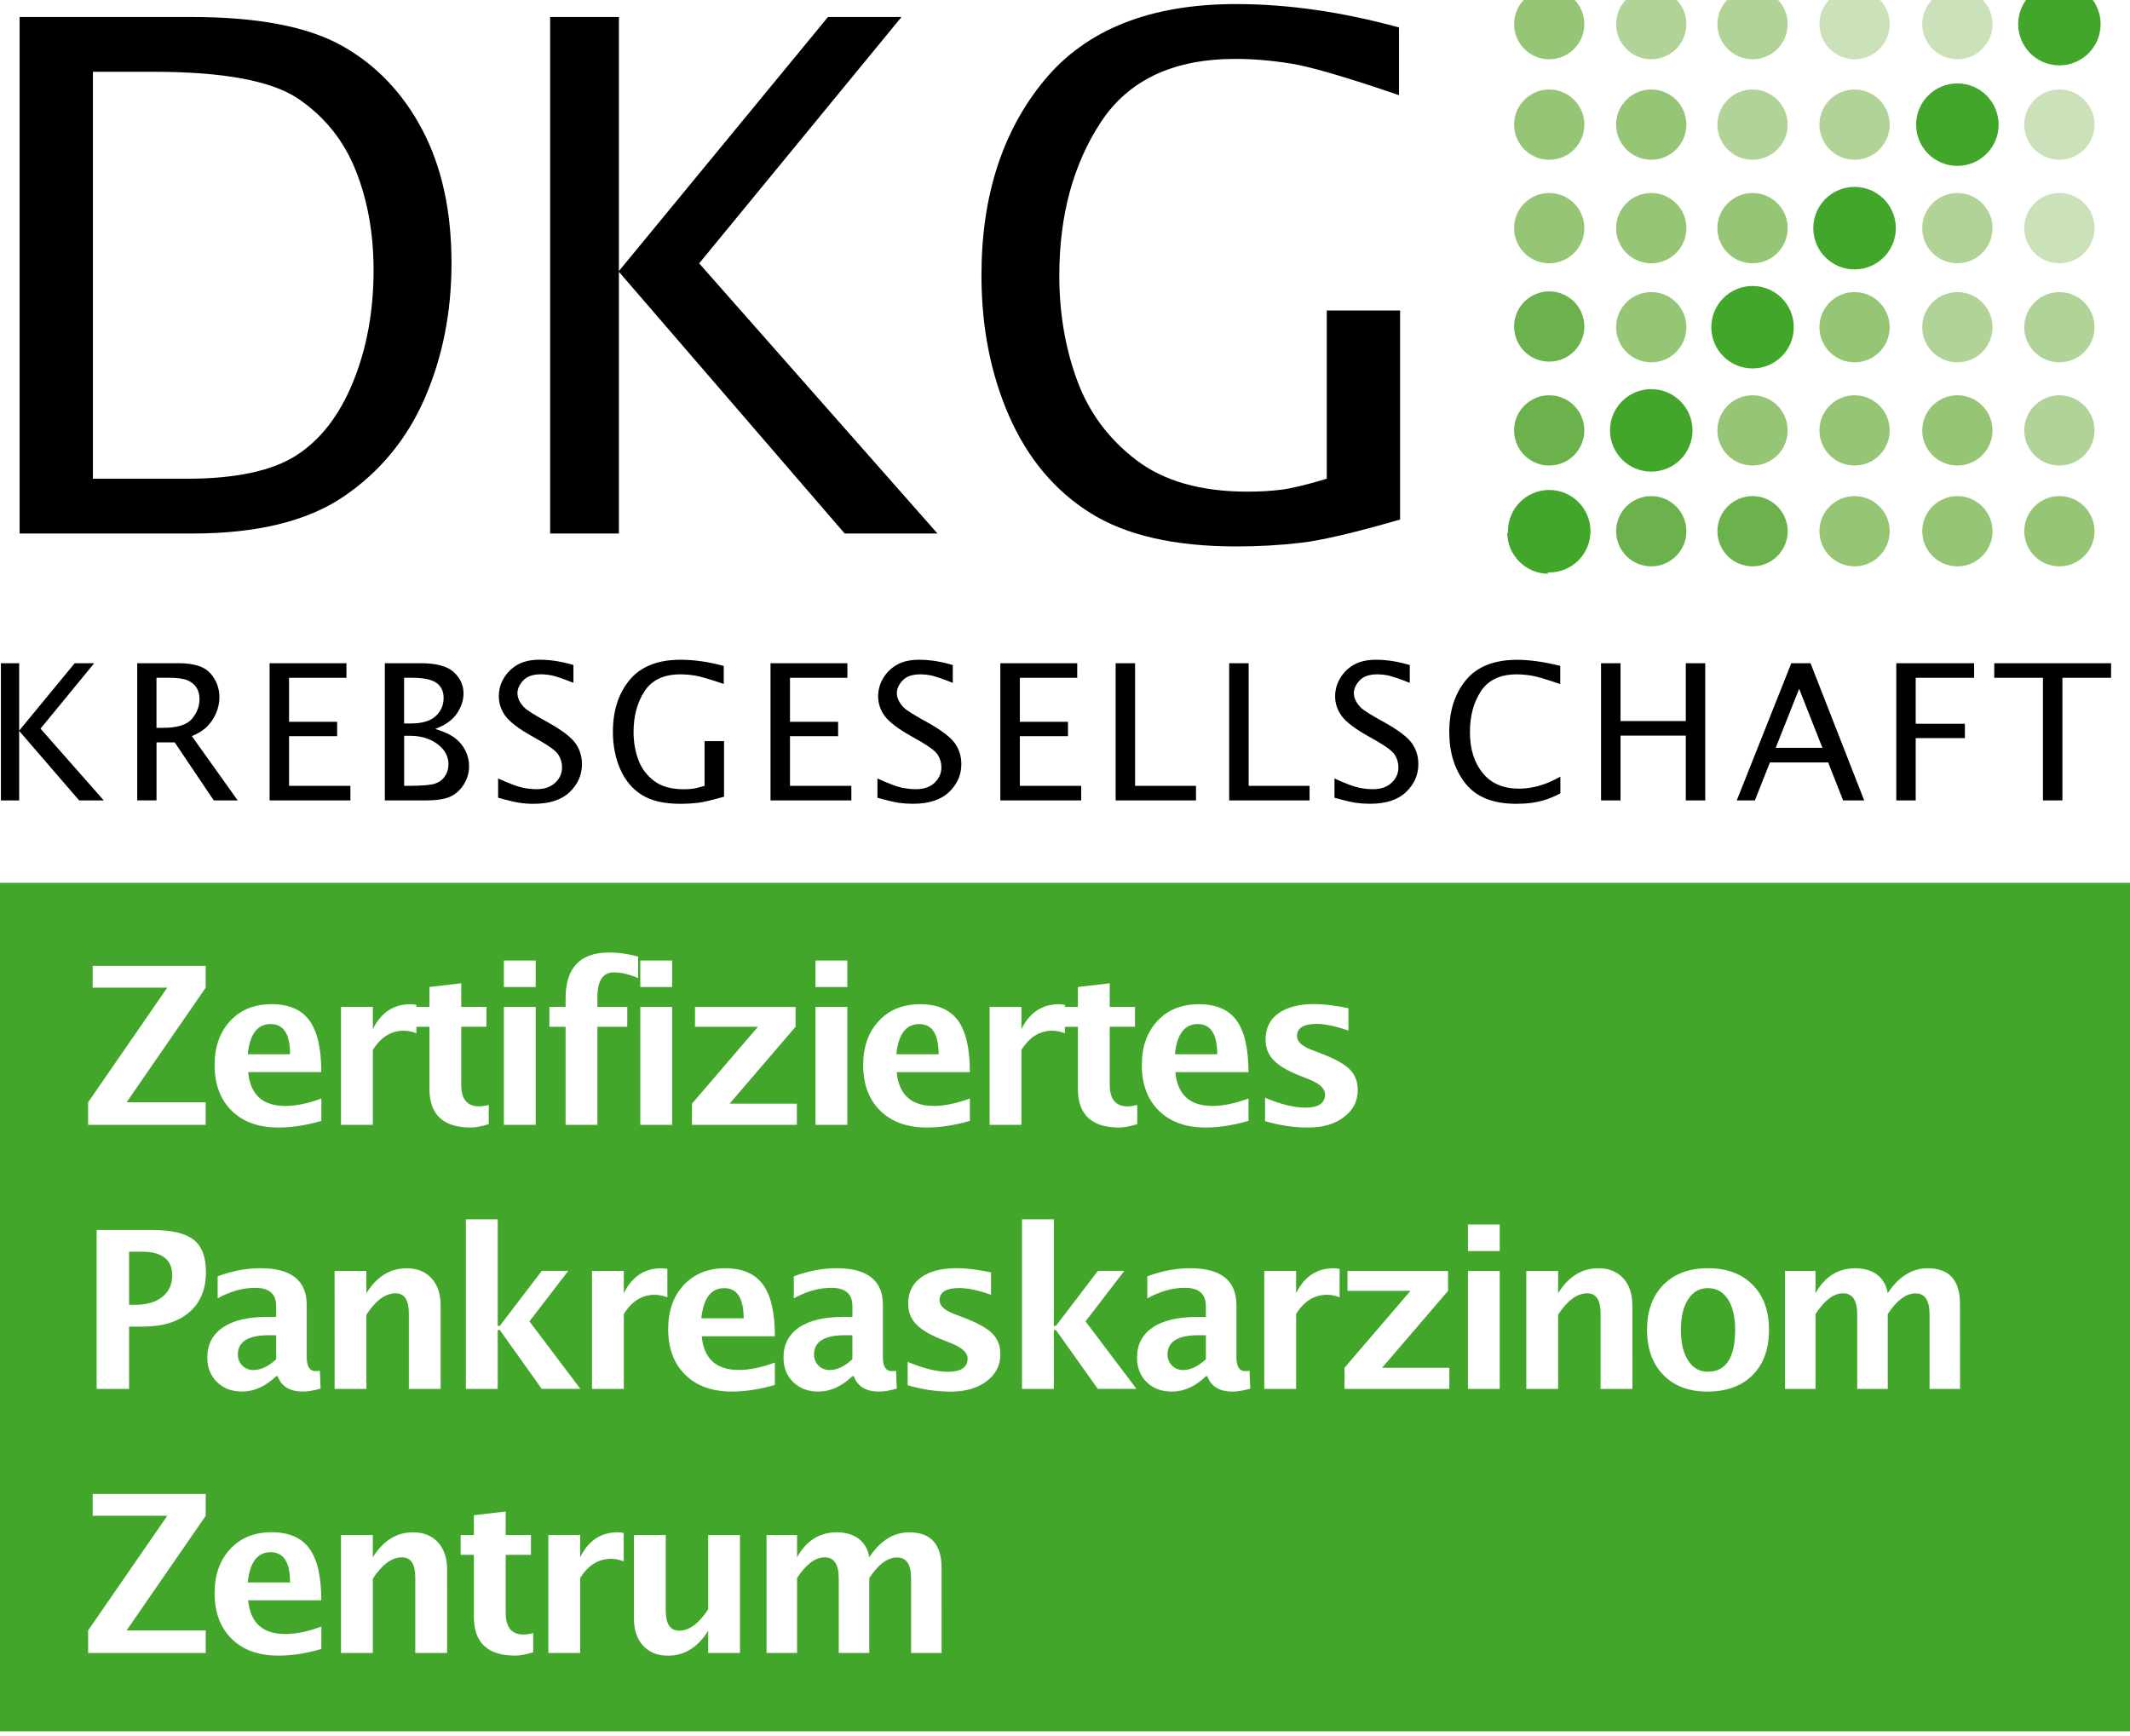 <?xml version="1.0" encoding="utf-8"?>
<!-- Generator: Adobe Illustrator 15.1.0, SVG Export Plug-In . SVG Version: 6.00 Build 0)  -->
<!DOCTYPE svg PUBLIC "-//W3C//DTD SVG 1.1//EN" "http://www.w3.org/Graphics/SVG/1.1/DTD/svg11.dtd">
<svg xmlns="http://www.w3.org/2000/svg" version="1.1" width="200" height="163"><svg xmlns:xlink="http://www.w3.org/1999/xlink" version="1.1" id="Ebene_2" x="0" y="0" width="200" height="163" viewBox="-9.525 -12.197 123.268 99.994" enable-background="new -9.525 -12.197 123.268 99.994" xml:space="preserve">
<path d="M78.057-11.055"/>
<path d="M78.057-5.218"/>
<path d="M78.057,0.791"/>
<path d="M109.711,20.427"/>
<path d="M103.789,20.427"/>
<path d="M97.823,20.427"/>
<path d="M78.057,12.533"/>
<path d="M78.057,6.503"/>
<path d="M91.899,20.427"/>
<path d="M86.02,20.427"/>
<path fill="#42A62A" d="M80.098,20.782c-1.322,0-2.395-1.071-2.395-2.394"/>
<path d="M10.365,16.309c2.099-1.427,3.664-3.327,4.694-5.697c1.029-2.371,1.545-4.976,1.545-7.819c0-3.002-0.563-5.572-1.687-7.707  c-1.124-2.135-2.675-3.759-4.652-4.869c-1.979-1.109-4.886-1.666-8.721-1.666h-9.934v29.9h9.993  C5.345,18.451,8.266,17.737,10.365,16.309z M-4.147,15.279V-8.277h3.487c4.07,0,6.871,0.523,8.403,1.566  c1.531,1.043,2.64,2.431,3.325,4.162c0.685,1.729,1.027,3.647,1.027,5.748c0,2.383-0.396,4.545-1.19,6.485  c-0.792,1.94-1.891,3.357-3.294,4.252c-1.404,0.896-3.517,1.344-6.339,1.344H-4.147z"/>
<polygon points="26.292,3.299 39.359,18.451 44.729,18.451 30.938,2.813 42.647,-11.449 38.393,-11.449 26.292,3.259   26.292,-11.449 22.312,-11.449 22.312,18.451 26.292,18.451 "/>
<path d="M53.571,17.259c2.052,1.294,4.872,1.94,8.454,1.94c1.295,0,2.543-0.071,3.747-0.213c1.205-0.141,3.115-0.587,5.729-1.344  V5.542h-4.243v9.737c-1.157,0.35-2.039,0.563-2.644,0.637c-0.605,0.074-1.252,0.112-1.939,0.112c-2.703,0-4.855-0.613-6.454-1.838  c-1.603-1.226-2.744-2.772-3.422-4.636c-0.68-1.866-1.02-3.875-1.02-6.03c0-3.476,0.8-6.436,2.401-8.88  c1.604-2.445,4.198-3.666,7.792-3.666c1.01,0,2.083,0.09,3.218,0.271c1.138,0.183,3.221,0.791,6.248,1.828v-3.919  c-3.284-0.901-6.425-1.354-9.428-1.354c-4.966,0-8.664,1.468-11.093,4.405c-2.428,2.936-3.643,6.701-3.643,11.293  c0,3.003,0.535,5.724,1.606,8.163C49.952,14.1,51.514,15.968,53.571,17.259z"/>
<polygon points="-8.416,29.876 -4.945,33.9 -3.52,33.9 -7.181,29.745 -4.073,25.959 -5.202,25.959 -8.416,29.863 -8.416,25.959   -9.473,25.959 -9.473,33.9 -8.416,33.9 "/>
<path d="M2.993,28.819c0.12-0.294,0.18-0.59,0.18-0.892c0-0.513-0.169-0.97-0.509-1.369s-0.955-0.6-1.845-0.6h-2.402v7.941h1.116  V30.54h1.052l2.261,3.359h1.384l-2.652-3.72c0.382-0.156,0.685-0.351,0.907-0.58C2.703,29.373,2.873,29.111,2.993,28.819z   M1.583,29.18c-0.292,0.345-0.854,0.52-1.687,0.52h-0.365V26.8h0.708c0.508,0,0.878,0.052,1.108,0.156s0.401,0.249,0.51,0.431  c0.109,0.185,0.164,0.402,0.164,0.647C2.021,28.452,1.875,28.831,1.583,29.18z"/>
<polygon points="10.525,26.802 10.525,25.959 6.077,25.959 6.077,33.9 10.754,33.9 10.754,33.057 7.203,33.057 7.203,30.181   9.987,30.181 9.987,29.35 7.203,29.35 7.203,26.802 "/>
<path d="M12.746,25.959V33.9h2.356c0.671,0,1.163-0.079,1.477-0.24c0.313-0.158,0.565-0.397,0.756-0.715  c0.191-0.32,0.287-0.662,0.287-1.031c0-0.304-0.07-0.598-0.208-0.883c-0.138-0.287-0.337-0.527-0.594-0.73  c-0.257-0.202-0.644-0.381-1.157-0.539c0.589-0.221,1.008-0.523,1.261-0.904c0.251-0.381,0.377-0.765,0.377-1.149  c0-0.478-0.187-0.887-0.562-1.232c-0.374-0.346-1.013-0.519-1.919-0.519H12.746z M15.79,30.638c0.426,0.322,0.638,0.71,0.638,1.168  c0,0.255-0.067,0.481-0.199,0.686c-0.132,0.202-0.319,0.345-0.562,0.432c-0.242,0.088-0.767,0.132-1.57,0.132h-0.233v-2.897h0.321  C14.83,30.159,15.364,30.319,15.79,30.638z M16.148,27.96c0,0.43-0.154,0.784-0.463,1.064c-0.307,0.283-0.794,0.423-1.458,0.423  h-0.365v-2.646h0.445c0.679,0,1.154,0.099,1.429,0.297C16.01,27.299,16.148,27.584,16.148,27.96z"/>
<path d="M21.357,34.097c0.92,0,1.616-0.228,2.089-0.682c0.472-0.455,0.708-0.99,0.708-1.61c0-0.452-0.125-0.855-0.371-1.208  c-0.25-0.346-0.743-0.729-1.482-1.149l-0.572-0.321c-0.309-0.174-0.552-0.327-0.73-0.454c-0.177-0.125-0.317-0.279-0.423-0.456  c-0.104-0.177-0.156-0.351-0.156-0.523c0-0.25,0.11-0.494,0.332-0.735c0.222-0.24,0.562-0.358,1.023-0.358  c0.219,0,0.44,0.024,0.662,0.071c0.221,0.048,0.629,0.188,1.223,0.421v-1.031c-0.682-0.203-1.331-0.306-1.946-0.306  c-0.509,0-0.933,0.092-1.269,0.279c-0.336,0.187-0.604,0.445-0.804,0.773c-0.199,0.329-0.298,0.682-0.298,1.058  c0,0.417,0.125,0.799,0.376,1.142c0.252,0.343,0.745,0.723,1.477,1.138l0.55,0.314c0.557,0.317,0.906,0.583,1.048,0.801  c0.138,0.222,0.208,0.464,0.208,0.723c0,0.349-0.131,0.646-0.396,0.894c-0.264,0.249-0.625,0.372-1.082,0.372  c-0.252,0-0.525-0.03-0.82-0.09c-0.294-0.062-0.761-0.239-1.402-0.532v1.116c0.557,0.158,0.968,0.255,1.233,0.292  C20.796,34.08,21.073,34.097,21.357,34.097z"/>
<path d="M29.848,26.603c0.267,0,0.553,0.024,0.855,0.071c0.302,0.049,0.854,0.209,1.658,0.486v-1.042  c-0.873-0.24-1.706-0.36-2.503-0.36c-1.318,0-2.3,0.391-2.946,1.17c-0.645,0.779-0.967,1.778-0.967,3  c0,0.796,0.143,1.521,0.427,2.167c0.285,0.647,0.699,1.144,1.245,1.486c0.545,0.345,1.293,0.516,2.245,0.516  c0.344,0,0.675-0.019,0.995-0.056c0.32-0.039,0.827-0.158,1.521-0.358V30.47H31.25v2.586c-0.306,0.092-0.54,0.15-0.701,0.169  c-0.161,0.021-0.332,0.029-0.514,0.029c-0.718,0-1.29-0.162-1.716-0.488c-0.424-0.325-0.727-0.735-0.907-1.231  c-0.181-0.494-0.271-1.028-0.271-1.602c0-0.922,0.214-1.708,0.638-2.358C28.206,26.926,28.896,26.603,29.848,26.603z"/>
<polygon points="39.515,26.802 39.515,25.959 35.067,25.959 35.067,33.9 39.745,33.9 39.745,33.057 36.193,33.057 36.193,30.181   38.978,30.181 38.978,29.35 36.193,29.35 36.193,26.802 "/>
<path d="M43.731,26.603c0.219,0,0.439,0.024,0.66,0.071c0.222,0.049,0.63,0.188,1.224,0.421v-1.031  c-0.683-0.203-1.332-0.306-1.946-0.306c-0.51,0-0.934,0.092-1.27,0.279s-0.604,0.445-0.804,0.774c-0.2,0.329-0.3,0.682-0.3,1.057  c0,0.417,0.125,0.799,0.378,1.142c0.252,0.343,0.744,0.723,1.477,1.138l0.55,0.314c0.556,0.316,0.906,0.583,1.048,0.8  c0.137,0.223,0.208,0.464,0.208,0.723c0,0.349-0.133,0.646-0.396,0.894c-0.264,0.249-0.625,0.372-1.082,0.372  c-0.251,0-0.525-0.03-0.82-0.09c-0.295-0.062-0.762-0.239-1.404-0.531v1.115c0.557,0.158,0.969,0.255,1.235,0.293  c0.265,0.037,0.54,0.056,0.823,0.056c0.921,0,1.617-0.228,2.089-0.682c0.473-0.454,0.709-0.989,0.709-1.609  c0-0.454-0.123-0.856-0.372-1.209c-0.247-0.345-0.742-0.728-1.482-1.148l-0.572-0.322c-0.309-0.174-0.552-0.327-0.728-0.453  c-0.177-0.125-0.319-0.279-0.422-0.456c-0.105-0.177-0.158-0.351-0.158-0.523c0-0.25,0.11-0.495,0.332-0.736  C42.93,26.724,43.271,26.603,43.731,26.603z"/>
<polygon points="52.816,26.802 52.816,25.959 48.367,25.959 48.367,33.9 53.046,33.9 53.046,33.057 49.496,33.057 49.496,30.181   52.281,30.181 52.281,29.35 49.496,29.35 49.496,26.802 "/>
<polygon points="55.04,25.959 55.04,33.9 59.69,33.9 59.69,33.057 56.165,33.057 56.165,25.959 "/>
<polygon points="61.611,25.959 61.611,33.9 66.263,33.9 66.263,33.057 62.737,33.057 62.737,25.959 "/>
<path d="M70.177,26.603c0.219,0,0.439,0.024,0.661,0.071c0.222,0.049,0.63,0.188,1.224,0.421v-1.031  c-0.682-0.203-1.331-0.306-1.946-0.306c-0.51,0-0.933,0.092-1.271,0.279c-0.336,0.187-0.603,0.445-0.803,0.774  c-0.198,0.329-0.3,0.682-0.3,1.057c0,0.417,0.125,0.799,0.377,1.142c0.252,0.343,0.745,0.723,1.478,1.138l0.552,0.314  c0.554,0.316,0.905,0.583,1.047,0.8c0.138,0.223,0.209,0.464,0.209,0.723c0,0.349-0.134,0.646-0.398,0.894  c-0.263,0.249-0.625,0.372-1.081,0.372c-0.25,0-0.524-0.03-0.82-0.09c-0.294-0.062-0.763-0.239-1.402-0.531v1.115  c0.555,0.158,0.969,0.255,1.233,0.293c0.265,0.037,0.54,0.056,0.823,0.056c0.921,0,1.617-0.228,2.09-0.682  c0.472-0.454,0.708-0.989,0.708-1.609c0-0.454-0.123-0.856-0.371-1.209c-0.248-0.345-0.741-0.728-1.48-1.148l-0.572-0.322  c-0.31-0.174-0.553-0.327-0.729-0.453c-0.176-0.125-0.315-0.279-0.424-0.456c-0.104-0.177-0.156-0.351-0.156-0.523  c0-0.25,0.112-0.495,0.331-0.736C69.375,26.724,69.718,26.603,70.177,26.603z"/>
<path d="M78.217,34.097c0.322,0,0.621-0.019,0.896-0.056c0.273-0.039,0.54-0.097,0.794-0.177c0.257-0.081,0.548-0.204,0.871-0.373  v-0.966c-0.363,0.198-0.669,0.339-0.917,0.427c-0.245,0.089-0.493,0.154-0.744,0.199c-0.247,0.046-0.497,0.068-0.746,0.068  c-0.902,0-1.6-0.301-2.089-0.904c-0.493-0.603-0.738-1.394-0.738-2.37c0-0.937,0.213-1.729,0.641-2.374  c0.429-0.646,1.118-0.967,2.068-0.967c0.271,0,0.56,0.024,0.862,0.075c0.302,0.049,0.854,0.211,1.655,0.486V26.11  c-0.954-0.232-1.786-0.349-2.495-0.349c-1.328,0-2.317,0.391-2.962,1.174c-0.645,0.78-0.966,1.781-0.966,3  c0,1.196,0.312,2.189,0.931,2.977C75.9,33.702,76.879,34.097,78.217,34.097z"/>
<polygon points="84.257,30.149 88.036,30.149 88.036,33.9 89.162,33.9 89.162,25.959 88.036,25.959 88.036,29.306 84.257,29.306   84.257,25.959 83.131,25.959 83.131,33.9 84.257,33.9 "/>
<path d="M90.986,33.9h1.047l0.872-2.2h3.369l0.867,2.2h1.219l-3.106-7.941h-1.112L90.986,33.9z M95.943,30.858h-2.704l1.357-3.42  L95.943,30.858z"/>
<polygon points="104.721,26.802 104.721,25.959 100.217,25.959 100.217,33.9 101.341,33.9 101.341,30.293 104.188,30.293   104.188,29.463 101.341,29.463 101.341,26.802 "/>
<polygon points="109.831,33.9 109.831,26.802 112.648,26.802 112.648,25.959 105.887,25.959 105.887,26.802 108.705,26.802   108.705,33.9 "/>
<path fill="#42A62A" d="M-1.309,60.023h-0.746v3.072h0.374c0.655,0,1.172-0.153,1.552-0.457c0.379-0.307,0.57-0.716,0.57-1.238  C0.441,60.481-0.142,60.023-1.309,60.023z"/>
<path fill="#42A62A" d="M58.043,65.974c0,0.255,0.086,0.467,0.259,0.641c0.172,0.17,0.386,0.258,0.638,0.258  c0.43,0,0.872-0.209,1.323-0.625v-1.39H59.83C58.64,64.857,58.043,65.229,58.043,65.974z"/>
<path fill="#42A62A" d="M4.24,65.974c0,0.255,0.087,0.467,0.259,0.641c0.171,0.17,0.384,0.258,0.636,0.258  c0.431,0,0.874-0.209,1.325-0.625v-1.39H6.025C4.836,64.857,4.24,65.229,4.24,65.974z"/>
<path fill="#42A62A" d="M32.387,62.132c-0.763,0-1.204,0.583-1.325,1.747h2.45C33.513,62.715,33.136,62.132,32.387,62.132z"/>
<path fill="#42A62A" d="M6.137,46.846c-0.765,0-1.205,0.585-1.325,1.749h2.45C7.264,47.431,6.887,46.846,6.137,46.846z"/>
<path fill="#42A62A" d="M6.137,77.417c-0.765,0-1.205,0.583-1.325,1.75h2.45C7.264,78,6.887,77.417,6.137,77.417z"/>
<path fill="#42A62A" d="M-9.525,38.671v49.114h123.268V38.671H-9.525z M57.458,46.665c0.604-0.646,1.4-0.968,2.393-0.968  c1,0,1.729,0.313,2.188,0.942c0.458,0.633,0.689,1.629,0.689,2.991h-4.233c0.124,1.304,0.84,1.955,2.144,1.955  c0.62,0,1.317-0.145,2.09-0.43v1.294c-0.875,0.255-1.703,0.386-2.487,0.386c-1.141,0-2.04-0.324-2.698-0.972  c-0.66-0.647-0.989-1.528-0.989-2.65C56.555,48.159,56.855,47.309,57.458,46.665z M41.334,46.665c0.603-0.646,1.4-0.968,2.393-0.968  c0.999,0,1.729,0.313,2.188,0.942c0.46,0.633,0.689,1.629,0.689,2.991h-4.234c0.124,1.304,0.84,1.955,2.146,1.955  c0.618,0,1.314-0.145,2.089-0.43v1.294c-0.874,0.255-1.704,0.386-2.488,0.386c-1.139,0-2.04-0.324-2.698-0.972  c-0.66-0.647-0.989-1.528-0.989-2.65C40.431,48.159,40.731,47.309,41.334,46.665z M38.592,62.114c-0.717,0-1.443,0.203-2.177,0.608  v-1.273c0.834-0.312,1.658-0.47,2.475-0.47c1.787,0,2.681,0.709,2.681,2.135v3.022c0,0.535,0.172,0.801,0.516,0.801  c0.063,0,0.144-0.008,0.244-0.023l0.043,1.032c-0.39,0.115-0.734,0.172-1.034,0.172c-0.753,0-1.239-0.298-1.455-0.89h-0.081  c-0.614,0.592-1.271,0.89-1.971,0.89c-0.597,0-1.083-0.183-1.456-0.551c-0.373-0.361-0.559-0.837-0.559-1.418  c0-0.752,0.301-1.335,0.905-1.745c0.603-0.407,1.466-0.609,2.591-0.609h0.492v-0.622C39.807,62.468,39.403,62.114,38.592,62.114z   M37.669,43.166h1.841v1.536h-1.841V43.166z M37.669,45.854h1.841v6.825h-1.841V45.854z M30.521,51.455l3.819-4.452h-3.644v-1.148  h5.821v1.148l-3.818,4.452h3.893v1.224h-6.07V51.455z M32.441,60.981c1,0,1.729,0.313,2.188,0.943  c0.46,0.633,0.691,1.629,0.691,2.993h-4.235c0.124,1.302,0.839,1.952,2.145,1.952c0.618,0,1.314-0.144,2.089-0.43v1.295  c-0.874,0.257-1.704,0.385-2.487,0.385c-1.141,0-2.04-0.323-2.699-0.971c-0.66-0.647-0.989-1.529-0.989-2.648  c0-1.059,0.302-1.909,0.906-2.554C30.656,61.304,31.452,60.981,32.441,60.981z M27.531,43.166h1.841v1.536h-1.841V43.166z   M27.531,45.854h1.841v6.825h-1.841V45.854z M22.268,45.854h0.939v-0.495c0-1.769,0.84-2.655,2.519-2.655  c0.543,0,1.103,0.077,1.679,0.236v1.244c-0.523-0.219-0.99-0.329-1.405-0.329c-0.635,0-0.952,0.479-0.952,1.438v0.56h1.729v1.15  h-1.729v5.677h-1.841v-5.677h-0.939V45.854z M19.636,43.166h1.84v1.536h-1.84V43.166z M19.636,45.854h1.84v6.825h-1.84V45.854z   M10.212,45.854h1.841v1.284c0.477-0.96,1.202-1.441,2.178-1.441c0.116,0,0.23,0.014,0.341,0.036v0.12h0.755V44.7l1.84-0.213v1.366  h1.462v1.148h-1.462v3.35c0,0.841,0.342,1.259,1.026,1.259c0.158,0,0.347-0.026,0.566-0.086v1.119  c-0.439,0.129-0.785,0.192-1.037,0.192c-1.597,0-2.395-0.745-2.395-2.236v-3.595h-0.755v0.372c-0.261-0.097-0.503-0.145-0.728-0.145  c-0.733,0-1.331,0.372-1.792,1.114v4.337h-1.841V45.854z M-4.425,51.374l4.579-6.635h-4.317v-1.263h6.543v1.263l-4.578,6.635h4.578  v1.306h-6.805V51.374z M2.381,75.309l-4.578,6.635h4.578v1.309h-6.805v-1.309l4.58-6.635h-4.318v-1.261H2.38L2.381,75.309  L2.381,75.309z M1.431,63.528c-0.641,0.552-1.537,0.831-2.69,0.831h-0.796v3.605h-1.877v-9.199h3.209  c1.121,0,1.918,0.188,2.398,0.561c0.479,0.372,0.719,1,0.719,1.883C2.392,62.2,2.073,62.975,1.431,63.528z M5.248,62.114  c-0.718,0-1.444,0.203-2.177,0.608v-1.273c0.833-0.312,1.658-0.47,2.475-0.47c1.786,0,2.681,0.709,2.681,2.135v3.022  c0,0.535,0.172,0.801,0.516,0.801c0.063,0,0.144-0.008,0.242-0.023l0.044,1.032c-0.389,0.115-0.733,0.172-1.032,0.172  c-0.754,0-1.24-0.298-1.455-0.89H6.458c-0.613,0.592-1.271,0.89-1.97,0.89c-0.598,0-1.083-0.183-1.456-0.551  c-0.374-0.361-0.56-0.837-0.56-1.418c0-0.752,0.302-1.335,0.905-1.745c0.603-0.407,1.466-0.609,2.591-0.609h0.489v-0.622  C6.461,62.468,6.058,62.114,5.248,62.114z M6.983,82.154c0.618,0,1.314-0.142,2.089-0.43v1.295  c-0.875,0.257-1.704,0.385-2.488,0.385c-1.14,0-2.04-0.321-2.699-0.97c-0.659-0.648-0.989-1.529-0.989-2.648  c0-1.059,0.302-1.91,0.905-2.555c0.602-0.647,1.399-0.969,2.39-0.969c1,0,1.73,0.313,2.188,0.944  c0.462,0.634,0.691,1.629,0.691,2.994H4.836C4.961,81.504,5.678,82.154,6.983,82.154z M6.983,51.586c0.618,0,1.314-0.143,2.089-0.43  v1.297c-0.875,0.254-1.704,0.383-2.488,0.383c-1.14,0-2.04-0.324-2.699-0.971c-0.659-0.648-0.989-1.529-0.989-2.65  c0-1.056,0.302-1.908,0.905-2.552c0.602-0.646,1.399-0.968,2.39-0.968c1,0,1.73,0.312,2.188,0.942  c0.462,0.633,0.691,1.629,0.691,2.991H4.836C4.961,50.935,5.678,51.586,6.983,51.586z M9.838,61.137h1.84v1.288  c0.602-0.962,1.377-1.443,2.328-1.443c0.608,0,1.089,0.194,1.442,0.579c0.353,0.385,0.528,0.911,0.528,1.577v4.827h-1.84v-4.371  c0-0.774-0.257-1.162-0.771-1.162c-0.583,0-1.146,0.409-1.685,1.236v4.297h-1.84L9.838,61.137L9.838,61.137z M16.35,83.249h-1.842  v-4.371c0-0.776-0.257-1.164-0.771-1.164c-0.584,0-1.146,0.41-1.686,1.238v4.297h-1.841v-6.827h1.841v1.288  c0.602-0.962,1.376-1.443,2.327-1.443c0.61,0,1.091,0.193,1.443,0.578c0.353,0.386,0.528,0.911,0.528,1.578L16.35,83.249  L16.35,83.249z M21.334,83.211c-0.439,0.129-0.786,0.193-1.039,0.193c-1.596,0-2.394-0.745-2.394-2.238v-3.594h-0.766v-1.15h0.766  v-1.146l1.84-0.215v1.361h1.461v1.15h-1.461v3.351c0,0.841,0.342,1.26,1.027,1.26c0.157,0,0.345-0.028,0.566-0.086V83.211z   M19.398,64.552h-0.119v3.413h-1.842v-9.82h1.842v6.174h0.119l2.432-3.186h1.53l-2.244,2.923l2.947,3.907h-2.238L19.398,64.552z   M26.571,77.945c-0.261-0.096-0.504-0.144-0.728-0.144c-0.734,0-1.332,0.371-1.792,1.112v4.338h-1.84v-6.83h1.84v1.288  c0.478-0.962,1.203-1.443,2.177-1.443c0.118,0,0.23,0.014,0.343,0.038V77.945z M26.577,63.632v4.333h-1.841v-6.828h1.841v1.288  c0.476-0.962,1.203-1.443,2.177-1.443c0.117,0,0.231,0.014,0.343,0.036v1.644c-0.261-0.097-0.504-0.144-0.728-0.144  C27.634,62.518,27.036,62.887,26.577,63.632z M33.3,83.249h-1.84v-1.286c-0.598,0.962-1.372,1.444-2.326,1.444  c-0.61,0-1.091-0.194-1.444-0.581c-0.352-0.386-0.528-0.909-0.528-1.578v-4.826h1.841v4.371c0,0.776,0.26,1.166,0.777,1.166  c0.58,0,1.141-0.41,1.68-1.237v-4.3h1.84L33.3,83.249L33.3,83.249z M44.969,83.249h-1.767v-4.314c0-0.811-0.269-1.214-0.809-1.214  c-0.552,0-1.088,0.398-1.611,1.193v4.335h-1.766v-4.314c0-0.813-0.272-1.221-0.815-1.221c-0.543,0-1.076,0.401-1.599,1.2v4.335  h-1.766v-6.827h1.766v1.288c0.539-0.962,1.307-1.443,2.302-1.443c0.513,0,0.936,0.123,1.269,0.377  c0.332,0.256,0.534,0.606,0.608,1.066c0.639-0.962,1.41-1.443,2.313-1.443c1.247,0,1.872,0.687,1.872,2.064L44.969,83.249  L44.969,83.249z M47.573,67.521c-0.533,0.403-1.226,0.601-2.081,0.601c-0.821,0-1.65-0.121-2.488-0.371V66.4  c0.912,0.382,1.691,0.573,2.338,0.573c0.753,0,1.131-0.261,1.131-0.772c0-0.333-0.312-0.621-0.933-0.871l-0.621-0.25  c-0.676-0.272-1.159-0.567-1.45-0.887c-0.291-0.311-0.436-0.704-0.436-1.167c0-0.648,0.247-1.15,0.741-1.512  c0.493-0.357,1.184-0.537,2.07-0.537c0.556,0,1.217,0.08,1.984,0.242v1.296c-0.739-0.26-1.35-0.388-1.835-0.388  c-0.763,0-1.144,0.233-1.144,0.707c0,0.312,0.281,0.574,0.845,0.793l0.535,0.205c0.799,0.304,1.357,0.607,1.669,0.921  c0.313,0.312,0.47,0.709,0.47,1.2C48.371,66.601,48.104,67.12,47.573,67.521z M49.587,52.68h-1.841v-6.825h1.841v1.282  c0.478-0.959,1.202-1.441,2.177-1.441c0.116,0,0.23,0.016,0.341,0.038v0.119h0.752v-1.153l1.841-0.212v1.365h1.462v1.148h-1.462  v3.351c0,0.841,0.343,1.258,1.027,1.258c0.159,0,0.346-0.028,0.565-0.086v1.118c-0.439,0.13-0.786,0.194-1.037,0.194  c-1.598,0-2.396-0.744-2.396-2.236v-3.594h-0.753v0.371c-0.262-0.097-0.504-0.145-0.727-0.145c-0.733,0-1.331,0.372-1.791,1.116  V52.68z M54.008,67.965l-2.426-3.413h-0.12v3.413h-1.841v-9.82h1.841v6.174h0.12l2.43-3.186h1.531l-2.245,2.923l2.948,3.907h-2.238  V67.965z M61.799,68.12c-0.754,0-1.238-0.298-1.454-0.889h-0.082c-0.612,0.597-1.271,0.889-1.973,0.889  c-0.597,0-1.08-0.182-1.454-0.548c-0.374-0.364-0.559-0.84-0.559-1.418c0-0.754,0.302-1.333,0.905-1.746  c0.601-0.409,1.467-0.609,2.59-0.609h0.49v-0.621c0-0.71-0.402-1.065-1.211-1.065c-0.718,0-1.444,0.203-2.178,0.609v-1.272  c0.833-0.313,1.657-0.471,2.474-0.471c1.79,0,2.683,0.71,2.683,2.136v3.022c0,0.535,0.17,0.8,0.515,0.8  c0.063,0,0.144-0.01,0.243-0.022l0.043,1.031C62.444,68.062,62.1,68.12,61.799,68.12z M68.002,62.661  c-0.262-0.097-0.505-0.144-0.729-0.144c-0.733,0-1.33,0.369-1.789,1.114v4.333h-1.843v-6.828h1.843v1.288  c0.477-0.962,1.2-1.443,2.175-1.443c0.117,0,0.231,0.014,0.343,0.036V62.661z M66.175,52.836c-0.822,0-1.65-0.123-2.488-0.372  v-1.352c0.911,0.381,1.691,0.573,2.337,0.573c0.755,0,1.134-0.259,1.134-0.771c0-0.334-0.312-0.622-0.934-0.871l-0.623-0.249  c-0.675-0.274-1.158-0.569-1.449-0.889c-0.29-0.312-0.435-0.7-0.435-1.169c0-0.646,0.245-1.149,0.739-1.507  c0.497-0.359,1.185-0.541,2.072-0.541c0.556,0,1.219,0.082,1.984,0.241v1.296c-0.738-0.258-1.35-0.388-1.835-0.388  c-0.762,0-1.142,0.236-1.142,0.709c0,0.313,0.281,0.575,0.845,0.793l0.533,0.205c0.799,0.304,1.357,0.607,1.669,0.919  c0.312,0.313,0.469,0.711,0.469,1.202c0,0.643-0.265,1.164-0.798,1.563C67.723,52.638,67.029,52.836,66.175,52.836z M74.352,67.965  h-6.068v-1.223l3.819-4.452h-3.646v-1.15h5.821v1.15l-3.818,4.452h3.892V67.965z M77.269,67.965h-1.841v-6.828h1.841V67.965z   M77.269,59.988h-1.841V58.45h1.841V59.988z M84.946,67.965h-1.842v-4.371c0-0.774-0.258-1.162-0.772-1.162  c-0.584,0-1.146,0.409-1.685,1.236v4.297h-1.841v-6.828h1.841v1.288c0.602-0.962,1.375-1.443,2.326-1.443  c0.607,0,1.091,0.194,1.444,0.579c0.353,0.385,0.526,0.911,0.526,1.577L84.946,67.965L84.946,67.965z M91.899,67.168  c-0.633,0.637-1.511,0.952-2.624,0.952c-1.065,0-1.912-0.321-2.541-0.966c-0.628-0.647-0.94-1.514-0.94-2.605  c0-1.102,0.314-1.973,0.948-2.611c0.633-0.641,1.491-0.959,2.577-0.959c1.089,0,1.951,0.318,2.584,0.959  c0.633,0.639,0.948,1.505,0.948,2.599C92.851,65.658,92.534,66.535,91.899,67.168z M103.909,67.965h-1.766v-4.315  c0-0.809-0.27-1.214-0.809-1.214c-0.553,0-1.088,0.401-1.61,1.196v4.333h-1.768v-4.315c0-0.812-0.272-1.218-0.815-1.218  s-1.075,0.398-1.597,1.2v4.333h-1.769v-6.828h1.767v1.288c0.537-0.962,1.306-1.443,2.301-1.443c0.514,0,0.938,0.124,1.271,0.377  c0.33,0.256,0.533,0.607,0.607,1.066c0.639-0.962,1.409-1.443,2.312-1.443c1.247,0,1.872,0.689,1.872,2.065L103.909,67.965  L103.909,67.965z"/>
<path fill="#42A62A" d="M43.672,46.846c-0.763,0-1.205,0.585-1.325,1.749h2.45C44.796,47.431,44.422,46.846,43.672,46.846z"/>
<path fill="#42A62A" d="M59.793,46.846c-0.764,0-1.203,0.585-1.323,1.749h2.45C60.918,47.431,60.543,46.846,59.793,46.846z"/>
<path fill="#42A62A" d="M37.585,65.974c0,0.255,0.086,0.467,0.258,0.641c0.172,0.17,0.384,0.258,0.637,0.258  c0.43,0,0.874-0.209,1.324-0.625v-1.39h-0.436C38.181,64.857,37.585,65.229,37.585,65.974z"/>
<path fill="#42A62A" d="M89.317,62.132c-0.483,0-0.866,0.214-1.146,0.646c-0.282,0.43-0.419,1.022-0.419,1.773  c0,0.742,0.137,1.33,0.416,1.765c0.277,0.438,0.655,0.653,1.139,0.653c1.056,0,1.585-0.812,1.585-2.432  c0-0.743-0.14-1.33-0.419-1.76C90.192,62.346,89.806,62.132,89.317,62.132z"/>
<circle fill="#96C576" cx="80.132" cy="-11.035" r="2.033"/>
<circle fill="#96C576" cx="80.132" cy="-5.217" r="2.033"/>
<circle fill="#96C576" cx="86.037" cy="-5.217" r="2.033"/>
<circle fill="#96C576" cx="80.132" cy="0.774" r="2.034"/>
<circle fill="#96C576" cx="86.037" cy="0.774" r="2.034"/>
<circle fill="#96C576" cx="91.899" cy="0.774" r="2.034"/>
<circle fill="#96C576" cx="86.037" cy="6.509" r="2.033"/>
<circle fill="#96C576" cx="91.899" cy="12.482" r="2.033"/>
<circle fill="#96C576" cx="97.803" cy="12.482" r="2.033"/>
<circle fill="#96C576" cx="103.753" cy="12.482" r="2.033"/>
<circle fill="#96C576" cx="109.657" cy="18.318" r="2.033"/>
<circle fill="#96C576" cx="103.753" cy="18.318" r="2.033"/>
<circle fill="#96C576" cx="97.803" cy="18.318" r="2.033"/>
<circle fill="#96C576" cx="97.803" cy="6.509" r="2.033"/>
<circle fill="#6BB24C" cx="80.132" cy="12.482" r="2.033"/>
<circle fill="#6BB24C" cx="80.132" cy="6.468" r="2.033"/>
<circle fill="#6BB24C" cx="91.899" cy="18.318" r="2.033"/>
<circle fill="#6BB24C" cx="86.037" cy="18.318" r="2.033"/>
<circle fill="#B1D398" cx="86.037" cy="-11.035" r="2.033"/>
<circle fill="#B1D398" cx="91.899" cy="-11.035" r="2.033"/>
<circle fill="#B1D398" cx="91.899" cy="-5.217" r="2.033"/>
<circle fill="#B1D398" cx="97.803" cy="-5.217" r="2.033"/>
<circle fill="#B1D398" cx="103.753" cy="0.774" r="2.034"/>
<circle fill="#B1D398" cx="103.753" cy="6.509" r="2.033"/>
<circle fill="#B1D398" cx="109.657" cy="6.509" r="2.033"/>
<circle fill="#B1D398" cx="109.657" cy="12.482" r="2.033"/>
<circle fill="#CAE1B9" cx="109.657" cy="-5.217" r="2.033"/>
<circle fill="#CAE1B9" cx="109.657" cy="0.774" r="2.034"/>
<circle fill="#CAE1B9" cx="103.753" cy="-11.035" r="2.033"/>
<circle fill="#CAE1B9" cx="97.803" cy="-11.035" r="2.033"/>
<circle fill="#42A62A" cx="80.132" cy="18.318" r="2.388"/>
<circle fill="#42A62A" cx="86.037" cy="12.481" r="2.387"/>
<circle fill="#42A62A" cx="91.899" cy="6.509" r="2.387"/>
<circle fill="#42A62A" cx="97.803" cy="0.775" r="2.388"/>
<circle fill="#42A62A" cx="103.753" cy="-5.216" r="2.387"/>
<circle fill="#42A62A" cx="109.657" cy="-11.035" r="2.386"/>
</svg></svg>
